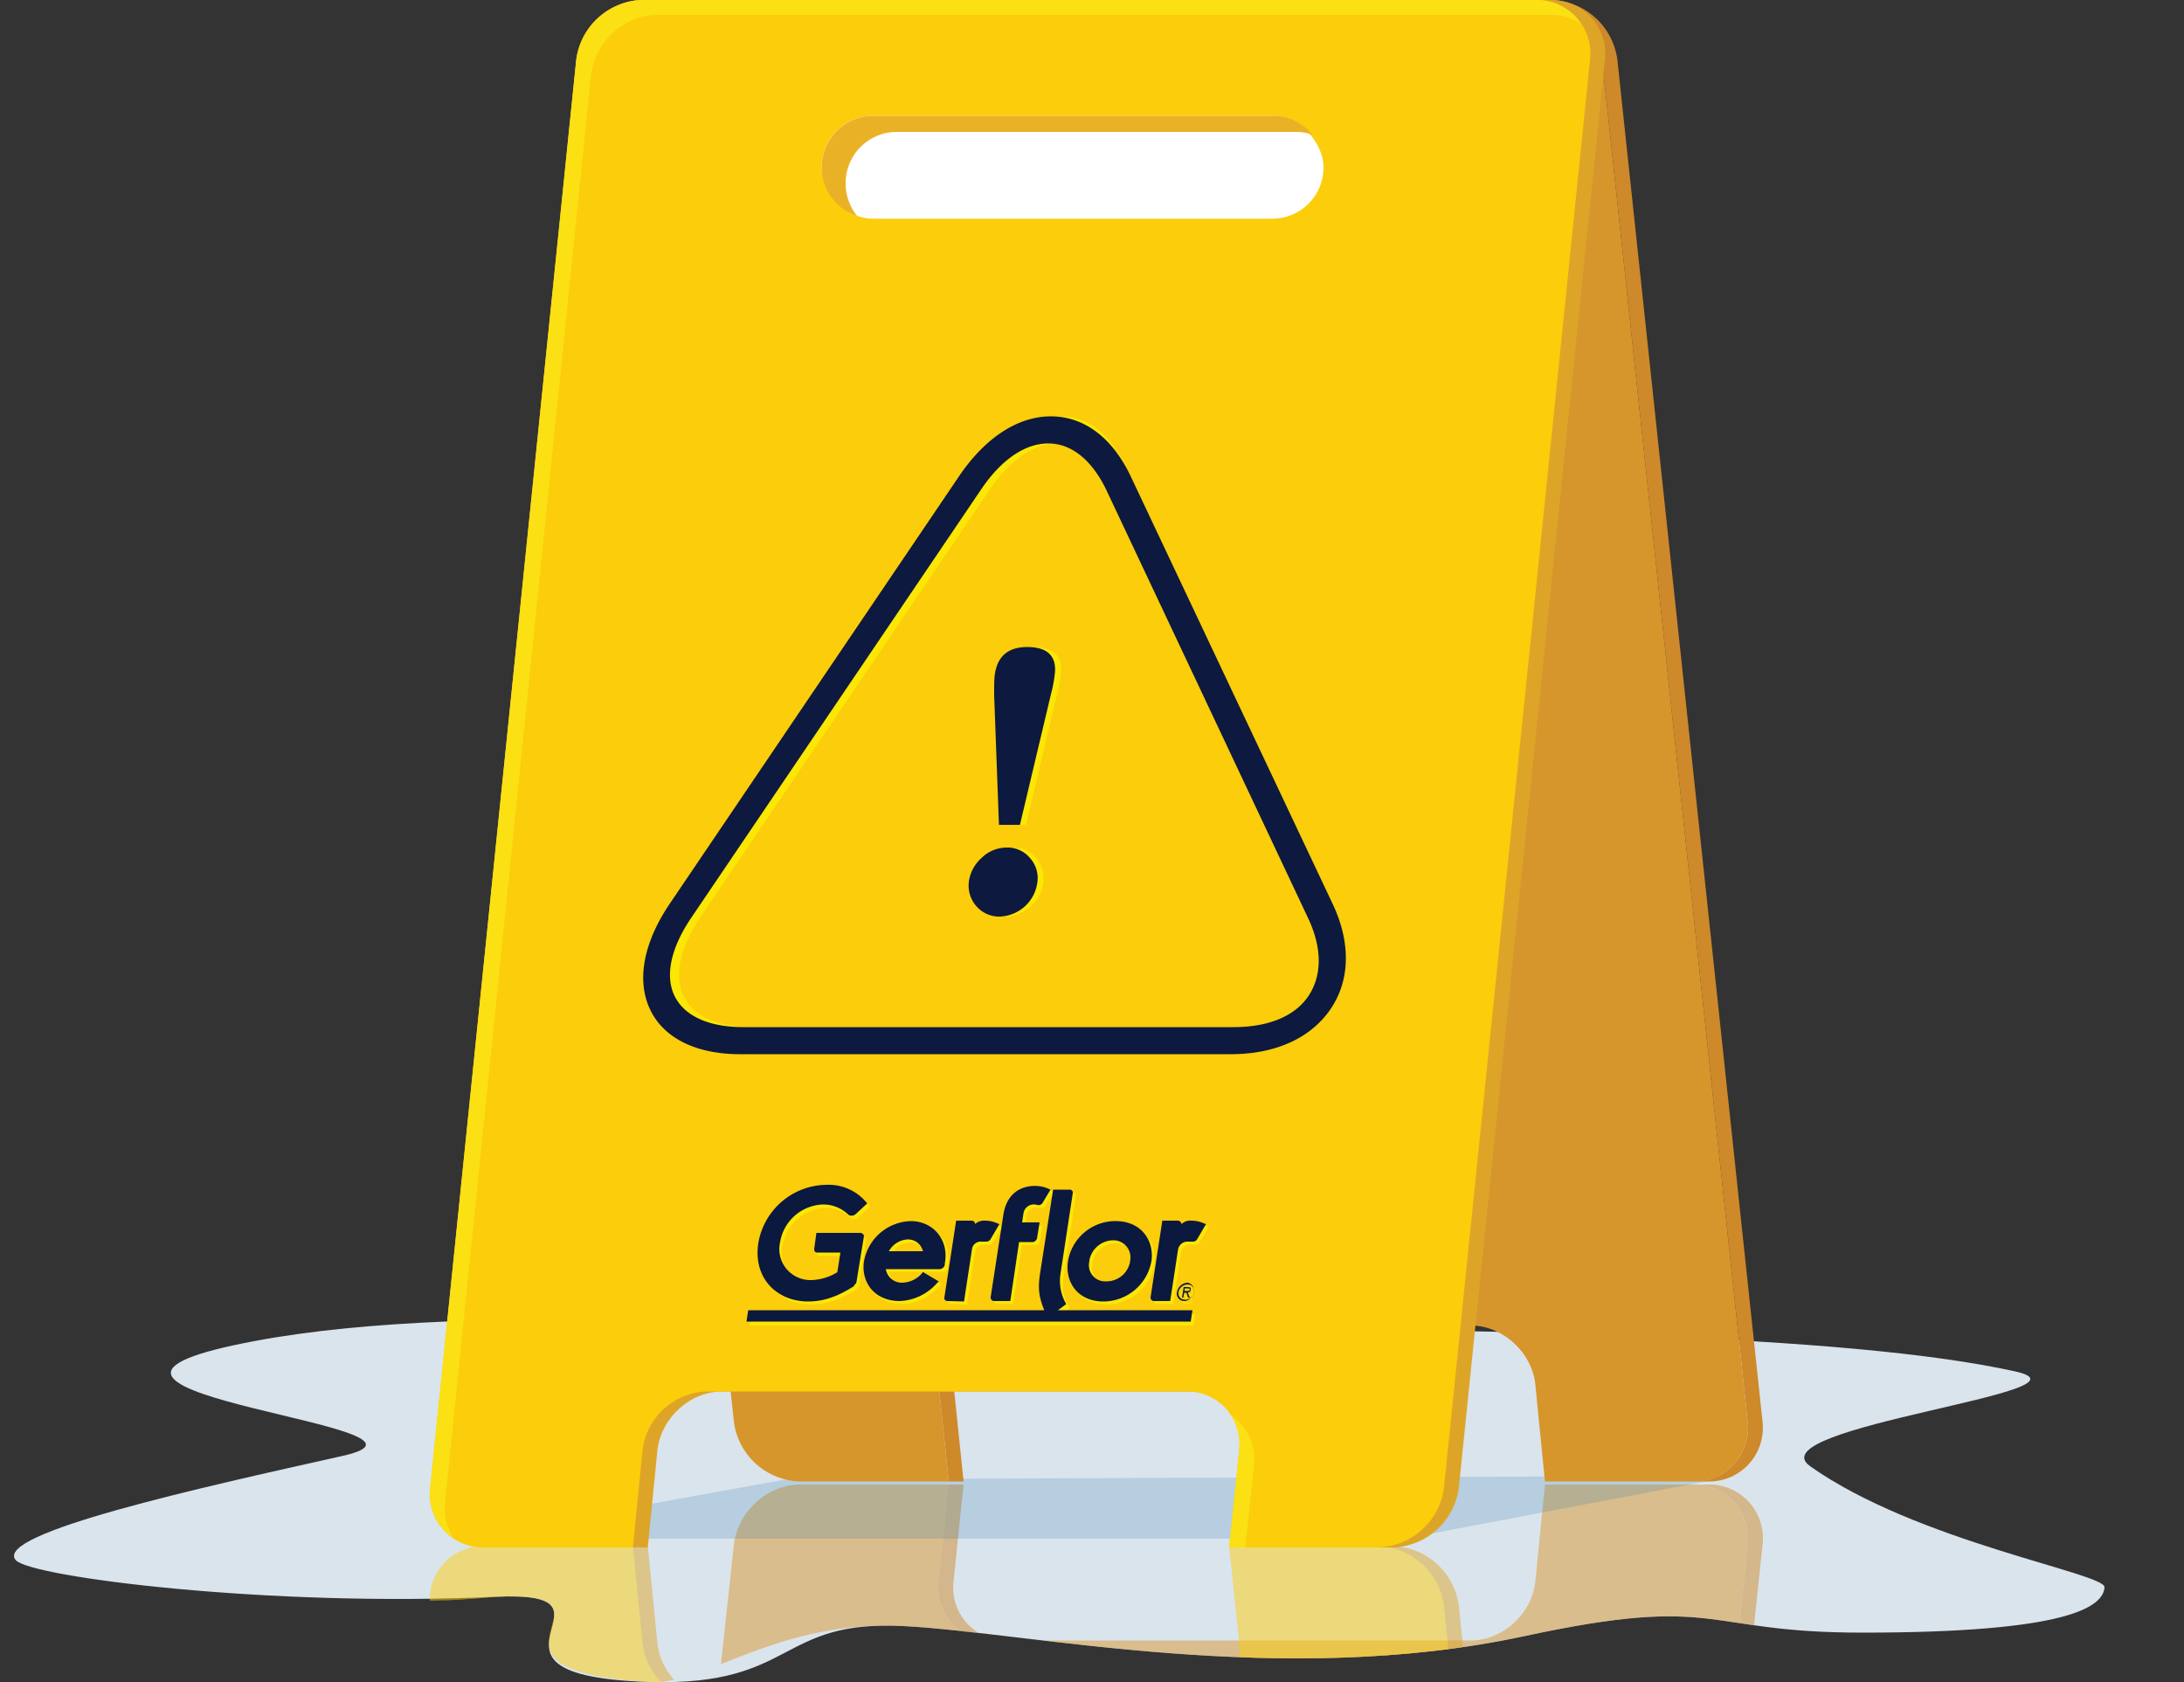 <svg xmlns="http://www.w3.org/2000/svg" xmlns:xlink="http://www.w3.org/1999/xlink" width="500" height="385" viewBox="0 0 500 385"><rect x="0" y="0" width="500" height="385" fill="#333333" stroke="none"/><defs><clipPath id="a"><path d="M500,358c0,4.5-26,15.7-73.7,15.7-37.1,0-32.3-8.9-77.3.8-55.8,12-113.1-.8-142.1-2.3s-45.4,13.5-58,12.8c-46.9-2.8-2.3-21.1-35.7-19.5C61.8,367.9-2.5,366.7.1,348.3c1.1-8,45.8-7.8,78.1-15,30.5-6.7-76.6-14.2-24.6-25.4,50.2-10.8,129.3-3.7,213.5-3.7,73.1,0,155.5,1.1,194.2,9.7,21,4.6-59.5,12.7-46.9,21.7C438.8,352.9,500,345.6,500,358Z" style="fill:none"/></clipPath><clipPath id="b"><path d="M78.2,333.3c30.5-6.7-76.6-14.2-24.6-25.4,50.2-10.8,129.3-3.7,213.5-3.7,73.1,0,155.5,1.1,194.2,9.7,21,4.6-59.5,12.7-46.9,21.7l11.9,38.1c-37.1,0-32.3-8.9-77.3.8-55.8,12-113.1-.8-142.1-2.3s-45.4,13.5-58,12.8c-46.9-2.8-2.3-21.1-35.7-19.5,0,0-25.1,2.8-32-1.5S78.2,333.3,78.2,333.3Z" style="fill:none"/></clipPath></defs><path d="M481.8,363.3c-.3,4.4-7.8,10.4-55.5,10.4-37.1,0-32.3-8.9-77.3.8-55.8,12-113.1-.8-142.1-2.3s-24.6,13.7-58,12.8c-46.9-1.4-2.3-21.1-35.7-19.5C61.8,367.9,7,361,3.6,357.1c-5.2-6.1,42.3-16.6,74.6-23.8,30.5-6.7-76.6-14.2-24.6-25.4,50.2-10.8,129.3-3.7,213.5-3.7,73.1,0,155.5,1.1,194.2,9.7,21,4.6-59.5,12.7-46.9,21.7C438.8,352.9,482,360.1,481.8,363.3Z" style="fill:#dae4ec"/><g style="opacity:0.5"><g style="clip-path:url(#a)"><path d="M396.5,387.8l3.6-34.1a12.3,12.3,0,0,0-12.4-13.9h-34l-1.3,13-.9,9.2c-.8,7.4-7.5,13.5-14.8,13.5H227A12,12,0,0,1,214.9,362l2.3-22.2h-34c-7.6,0-14.4,6.3-15.2,13.9l-3.7,34.1Z" style="fill:#d7962b"/><path d="M400.1,353.7l-3.6,34.1h3.4l3.6-34.1a12.3,12.3,0,0,0-12.4-13.9h-3.4A12.3,12.3,0,0,1,400.1,353.7Z" style="fill:#cd892a"/></g></g><g style="opacity:0.5"><g style="clip-path:url(#b)"><path d="M105.6,403.8H337.7L334,367.7a15.7,15.7,0,0,0-15.2-13.8h-34l2.3,22.2A12,12,0,0,1,275,389.6H165.3c-7.3,0-14-6.1-14.8-13.5l-2.2-22.2h-34a12.3,12.3,0,0,0-12.4,13.8Z" style="fill:#dda528"/><path d="M102.2,403.8H334.3l-3.7-36.1a15.7,15.7,0,0,0-15.2-13.8h-34l2.3,22.2a12,12,0,0,1-12.1,13.5H161.9a15.3,15.3,0,0,1-14.8-13.5l-2.2-22.2H110.8a12.2,12.2,0,0,0-12.3,13.8Z" style="fill:#fbcd0a"/></g></g><path d="M220,373.4a12.1,12.1,0,0,1-5.1-11.4l2.3-22.2h3.4L218.3,362a12.1,12.1,0,0,0,5.8,11.8Z" style="fill:#cd892a;opacity:0.5"/><polygon points="397.3 337.8 180.1 338.6 105 352.2 321.5 352.2 397.3 337.8" style="fill:#2878aa;opacity:0.2"/><path d="M214.9,316.9l2.3,22.2h3.4l-2.3-22.2a12,12,0,0,1,12.1-13.5H227A12,12,0,0,0,214.9,316.9Z" style="fill:#cd892a"/><path d="M403.5,325.3,370.3,13.9A15.7,15.7,0,0,0,355.1,0h-3.4a15.6,15.6,0,0,1,15.1,13.9l33.3,311.4a12.3,12.3,0,0,1-12.4,13.8h3.4A12.3,12.3,0,0,0,403.5,325.3Z" style="fill:#cd892a"/><path d="M351.7,0H147.1c-7.6,0-13.1,6.2-12.4,13.9L168,325.3a15.7,15.7,0,0,0,15.2,13.8h34l-2.3-22.2A12,12,0,0,1,227,303.4H336.7c7.3,0,14,6.1,14.8,13.5l.9,9.2,1.3,13h34a12.3,12.3,0,0,0,12.4-13.8L366.8,13.9A15.6,15.6,0,0,0,351.7,0Z" style="fill:#d7962b"/><path d="M355.1,0H150.5a15.7,15.7,0,0,0-15.2,13.9L101.9,340.4a12.3,12.3,0,0,0,12.4,13.8h34l2.2-22.2c.8-7.4,7.5-13.5,14.8-13.5H275A12,12,0,0,1,287.1,332l-2.3,22.2h34A15.7,15.7,0,0,0,334,340.4L367.4,13.9A12.3,12.3,0,0,0,355.1,0Z" style="fill:#dda528"/><path d="M351.7,0H147.1a15.7,15.7,0,0,0-15.2,13.9L98.5,340.4a12.2,12.2,0,0,0,12.3,13.8h34.1l2.2-22.2a15.3,15.3,0,0,1,14.8-13.5H271.6A12,12,0,0,1,283.7,332l-2.3,22.2h34a15.7,15.7,0,0,0,15.2-13.8L364,13.9A12.3,12.3,0,0,0,351.7,0Z" style="fill:#fbcd0a"/><path d="M101.9,343.8,135.3,17.3c.8-7.6,7.6-13.9,15.2-13.9H355.1A12.2,12.2,0,0,1,362,5.5,12.1,12.1,0,0,0,351.7,0H147.1a15.7,15.7,0,0,0-15.2,13.9L98.5,340.4a12.3,12.3,0,0,0,5.4,11.7A12.3,12.3,0,0,1,101.9,343.8Z" style="fill:#fbe014"/><path d="M281.4,354.2h3.7l2-18.8a12.2,12.2,0,0,0-5.3-11.5,13,13,0,0,1,1.9,8.1Z" style="fill:#fbe014"/><path d="M281.8,241.3H171.5c-10.2,0-17.5-3.7-20.7-10.3s-1.5-15.2,4.5-24.1l66.2-97.8c6-8.9,13.5-13.8,21.1-13.8s12.1,4.9,16.3,13.8l46.2,97.8c4.2,8.9,4,17.5-.5,24.1S292,241.3,281.8,241.3ZM242,101.5c-5.3,0-10.8,3.8-15.5,10.7L160.3,210c-4.6,6.9-6,13.3-3.8,17.9s7.7,7.2,15.7,7.2H282.4c8,0,14.1-2.5,17.2-7.2s3.1-11-.2-17.9l-46.1-97.8C250,105.3,247.3,101.5,242,101.5ZM223.2,201.9a8.3,8.3,0,0,1,2.9-5.5,8.2,8.2,0,0,1,5.8-2.4,6.8,6.8,0,0,1,5.3,2.4,7.2,7.2,0,0,1,1.7,5.5,9,9,0,0,1-8.7,7.9,6.7,6.7,0,0,1-5.2-2.3A7.1,7.1,0,0,1,223.2,201.9Zm6.9-13.1L229,159.2c0-2,0-3.5.1-4.4.4-4.5,2.9-6.7,7.5-6.7s6.7,2,6.3,6a31.8,31.8,0,0,1-.9,4.8l-7.1,29.9Z" style="fill:#fbe604"/><path d="M281.8,241.3H169.5c-10.2,0-17.6-3.7-20.7-10.3s-1.5-15.2,4.5-24.1l66.2-97.8c6-8.9,13.5-13.8,21.1-13.8s14.1,4.9,18.3,13.8l46.2,97.8c4.2,8.9,4,17.5-.5,24.1S292,241.3,281.8,241.3ZM240,101.5c-5.4,0-10.9,3.8-15.5,10.7L158.3,210c-4.7,6.9-6.1,13.3-3.9,17.9s7.8,7.2,15.7,7.2H282.4c8,0,14.1-2.5,17.2-7.2s3.1-11-.2-17.9l-46.1-97.8C250,105.3,245.3,101.5,240,101.5ZM221.8,201.9a8.8,8.8,0,0,1,2.9-5.5,8.2,8.2,0,0,1,5.8-2.4,6.6,6.6,0,0,1,5.3,2.4,6.8,6.8,0,0,1,1.7,5.5,9,9,0,0,1-8.6,7.9,6.9,6.9,0,0,1-5.3-2.3A7.1,7.1,0,0,1,221.8,201.9Zm6.9-13.1-1.1-29.6c0-2,0-3.5.1-4.4.5-4.5,3-6.7,7.5-6.7s6.7,2,6.3,6a31.8,31.8,0,0,1-.9,4.8l-7.1,29.9Z" style="fill:#0d193e"/><rect x="188.1" y="26.5" width="114.9" height="23.56" rx="11.7" style="fill:#fff"/><path d="M193.6,42a11.7,11.7,0,0,1,11.7-11.8h91.5a11.3,11.3,0,0,1,3.6.6,11.5,11.5,0,0,0-9.1-4.3H199.8a11.8,11.8,0,0,0-11.7,11.7h0a11.7,11.7,0,0,0,8.1,11.2A11.9,11.9,0,0,1,193.6,42Z" style="fill:#e9b226"/><path d="M253.3,298.6c-6,0-8.8-4.6-8.1-9.2a11,11,0,0,1,10.9-9.2c6,0,8.9,4.6,8.2,9.2A11.2,11.2,0,0,1,253.3,298.6Zm2.1-14a5.5,5.5,0,0,0-5.3,4.5v.3a3.7,3.7,0,0,0,3.6,4.6h.3a5.5,5.5,0,0,0,5.4-4.4v-.2a3.9,3.9,0,0,0-3.8-4.8Zm-48.1,9.7a6.2,6.2,0,0,0,4.6-2.3v-.2l3.7,2.2-.3.3c-2.5,2.5-5.5,4.2-8.6,4.2-6.1,0-8.9-4.5-8.2-9.1a11.2,11.2,0,0,1,11-9.2c5.1.1,8.5,4.5,7.5,9.7h0v.3a1,1,0,0,1-1.1.9H203.5A3.7,3.7,0,0,0,207.3,294.3Zm1.1-9.9a4.9,4.9,0,0,0-4.2,2.7H212A3.6,3.6,0,0,0,208.4,284.4Zm56.5,14.1a.8.8,0,0,1-.8-.8l2.7-17.6h3.5a.8.8,0,0,1,.9.8,2.7,2.7,0,0,1,2.2-.8,9.3,9.3,0,0,1,2.9.5l.5.2-2.1,3.5a1,1,0,0,1-.9.6h-1.4a2,2,0,0,0-2,1.8h0l-1.8,11.8Zm-68.7-3.4c-3.2,2-6.5,3.5-10.5,3.5-7.2,0-12.6-5.4-11.4-13.4a15.9,15.9,0,0,1,15.5-13.3,11.2,11.2,0,0,1,9.4,4.1v.2l-2.7,2.5a1.4,1.4,0,0,1-1.6.2,7.9,7.9,0,0,0-5.9-2.4,10.3,10.3,0,0,0-9.8,8.6h-.1a7.2,7.2,0,0,0,7.1,8.7h.1a12,12,0,0,0,6-1.8l.7-4.5h-5.4a.7.7,0,0,1-.6-.9l.5-3.7h10c.4.1.8.4.8.8h0l-1.6,10.4a1,1,0,0,1-.5.8ZM239.4,276a1.2,1.2,0,0,1-1.3.5,2.3,2.3,0,0,0-3.1,1.9l-.3,2.1h4l-.6,3.6a1.2,1.2,0,0,1-.9.9H234l-2.1,13.5h-3.6a.9.9,0,0,1-.9-.9.1.1,0,0,1,.1-.1l2.8-18.8c1.2-7.3,7.7-7.2,10.2-6.2l.7.4Zm-21.7,22.5c-.5,0-.9-.3-.8-.8h0l2.7-17.6h3.5a.7.7,0,0,1,.8.8,3.1,3.1,0,0,1,2.3-.8,8.7,8.7,0,0,1,2.8.5l.5.2-2.1,3.5a1.1,1.1,0,0,1-.9.6h-1.4a2,2,0,0,0-1.9,1.9h0l-1.8,11.8Zm22.1,2.2c-1.2-3.1-1.6-4.8-.9-9.1l2.8-18.6h3.8a.7.7,0,0,1,.8.8h0l-2.8,18.4a9.7,9.7,0,0,0,1.3,7v.2l-1.9,1.4h30.8l-.5,2.6H171.6l.4-2.6h67.8Zm32.7-5.1c.3,0,.6,0,.5.3s-.5.3-.8.3h-.4v-.6Zm.1.9a.8.8,0,0,0,.7-.5h0c.1-.6-.2-.7-.7-.7h-1l-.3,2.4h.3l.2-1.1h.5l.3,1.1h.4Zm-.1-1.9a1.5,1.5,0,0,1,1.5,1.8h0a2,2,0,0,1-2,1.8,1.5,1.5,0,0,1-1.5-1.8A2.1,2.1,0,0,1,272.5,294.6Zm-.5,3.9a2.5,2.5,0,0,0,2-2.5,1.7,1.7,0,0,0-1.4-1.7,2.6,2.6,0,0,0-2.4,2h0A1.7,1.7,0,0,0,272,298.5Z" style="fill:#fbe604;fill-rule:evenodd"/><path d="M252.6,297.9c-6,0-8.8-4.6-8.1-9.2a11,11,0,0,1,10.9-9.2c6,0,8.9,4.6,8.2,9.2A11.2,11.2,0,0,1,252.6,297.9Zm2.2-14a5.6,5.6,0,0,0-5.4,4.6v.2a3.7,3.7,0,0,0,3.6,4.6h.3a5.5,5.5,0,0,0,5.4-4.4v-.2a3.9,3.9,0,0,0-3.8-4.8Zm-48.2,9.7a6.2,6.2,0,0,0,4.6-2.3v-.2l3.7,2.2-.3.3a12,12,0,0,1-8.6,4.2c-6,0-8.9-4.5-8.2-9.1a11.2,11.2,0,0,1,11-9.2c5.1.2,8.5,4.5,7.5,9.7h0v.3a1.3,1.3,0,0,1-1.1,1H202.8A3.7,3.7,0,0,0,206.6,293.6Zm1.2-9.9a5.2,5.2,0,0,0-4.3,2.7h7.8A3.5,3.5,0,0,0,207.8,283.7Zm56.4,14.1a.8.8,0,0,1-.8-.8l2.7-17.6h3.6a.9.9,0,0,1,.8.8,2.7,2.7,0,0,1,2.2-.8,7.2,7.2,0,0,1,2.9.6l.5.2-2,3.4a1.1,1.1,0,0,1-1,.6h-1.4a2.2,2.2,0,0,0-2,1.8h0l-1.8,11.8Zm-68.7-3.4c-3.2,2-6.4,3.5-10.5,3.5-7.2,0-12.6-5.4-11.4-13.3a16,16,0,0,1,15.5-13.4,11.3,11.3,0,0,1,9.4,4.2h.1l-2.7,2.5a1.4,1.4,0,0,1-1.6.2,8.3,8.3,0,0,0-5.9-2.4,10.3,10.3,0,0,0-9.8,8.6h0a7.1,7.1,0,0,0,7,8.7h.2a11.9,11.9,0,0,0,5.9-1.8l.7-4.5h-5.3a.7.7,0,0,1-.7-.8l.5-3.7h10a.9.9,0,0,1,.9.7h0l-1.7,10.4a1,1,0,0,1-.5.8Zm43.2-19.1a1.1,1.1,0,0,1-1.3.5,2.4,2.4,0,0,0-3.1,2l-.3,2h4l-.6,3.7a1.2,1.2,0,0,1-.9.8h-3.2l-2,13.5h-3.7a.8.8,0,0,1-.8-.9h0l2.9-18.8c1.1-7.3,7.6-7.2,10.1-6.1l.7.3ZM217,297.8c-.5,0-.9-.3-.8-.8h0l2.7-17.6h3.5c.5,0,.9.4.8.8a3.1,3.1,0,0,1,2.3-.8,6.7,6.7,0,0,1,2.8.6l.5.2-2,3.4a1.1,1.1,0,0,1-1,.6h-1.4a2,2,0,0,0-1.9,1.9h0l-1.8,11.8Zm22.1,2.2c-1.2-3.1-1.6-4.8-.9-9.1l2.9-18.6h3.7a.7.7,0,0,1,.8.8h0l-2.8,18.4a10.5,10.5,0,0,0,1.3,7h0l-1.9,1.4H273l-.4,2.6H170.9l.4-2.6h67.8Zm32.7-5.1c.3,0,.6,0,.6.3s-.6.3-.9.3h-.3v-.6Zm.1.9c.3.1.6-.2.7-.5h0c.1-.6-.2-.7-.7-.7H271l-.4,2.4h.3l.2-1.1h.5l.4,1.1h.4Zm0-1.8a1.5,1.5,0,0,1,1.5,1.7h0a2.2,2.2,0,0,1-2.1,1.8,1.5,1.5,0,0,1-1.5-1.8A2.2,2.2,0,0,1,271.9,294Zm-.6,3.8a2.6,2.6,0,0,0,2.1-2.5,1.9,1.9,0,0,0-1.5-1.7,2.6,2.6,0,0,0-2.4,2h0A1.7,1.7,0,0,0,271.3,297.8Z" style="fill:#0b193f;fill-rule:evenodd"/></svg>